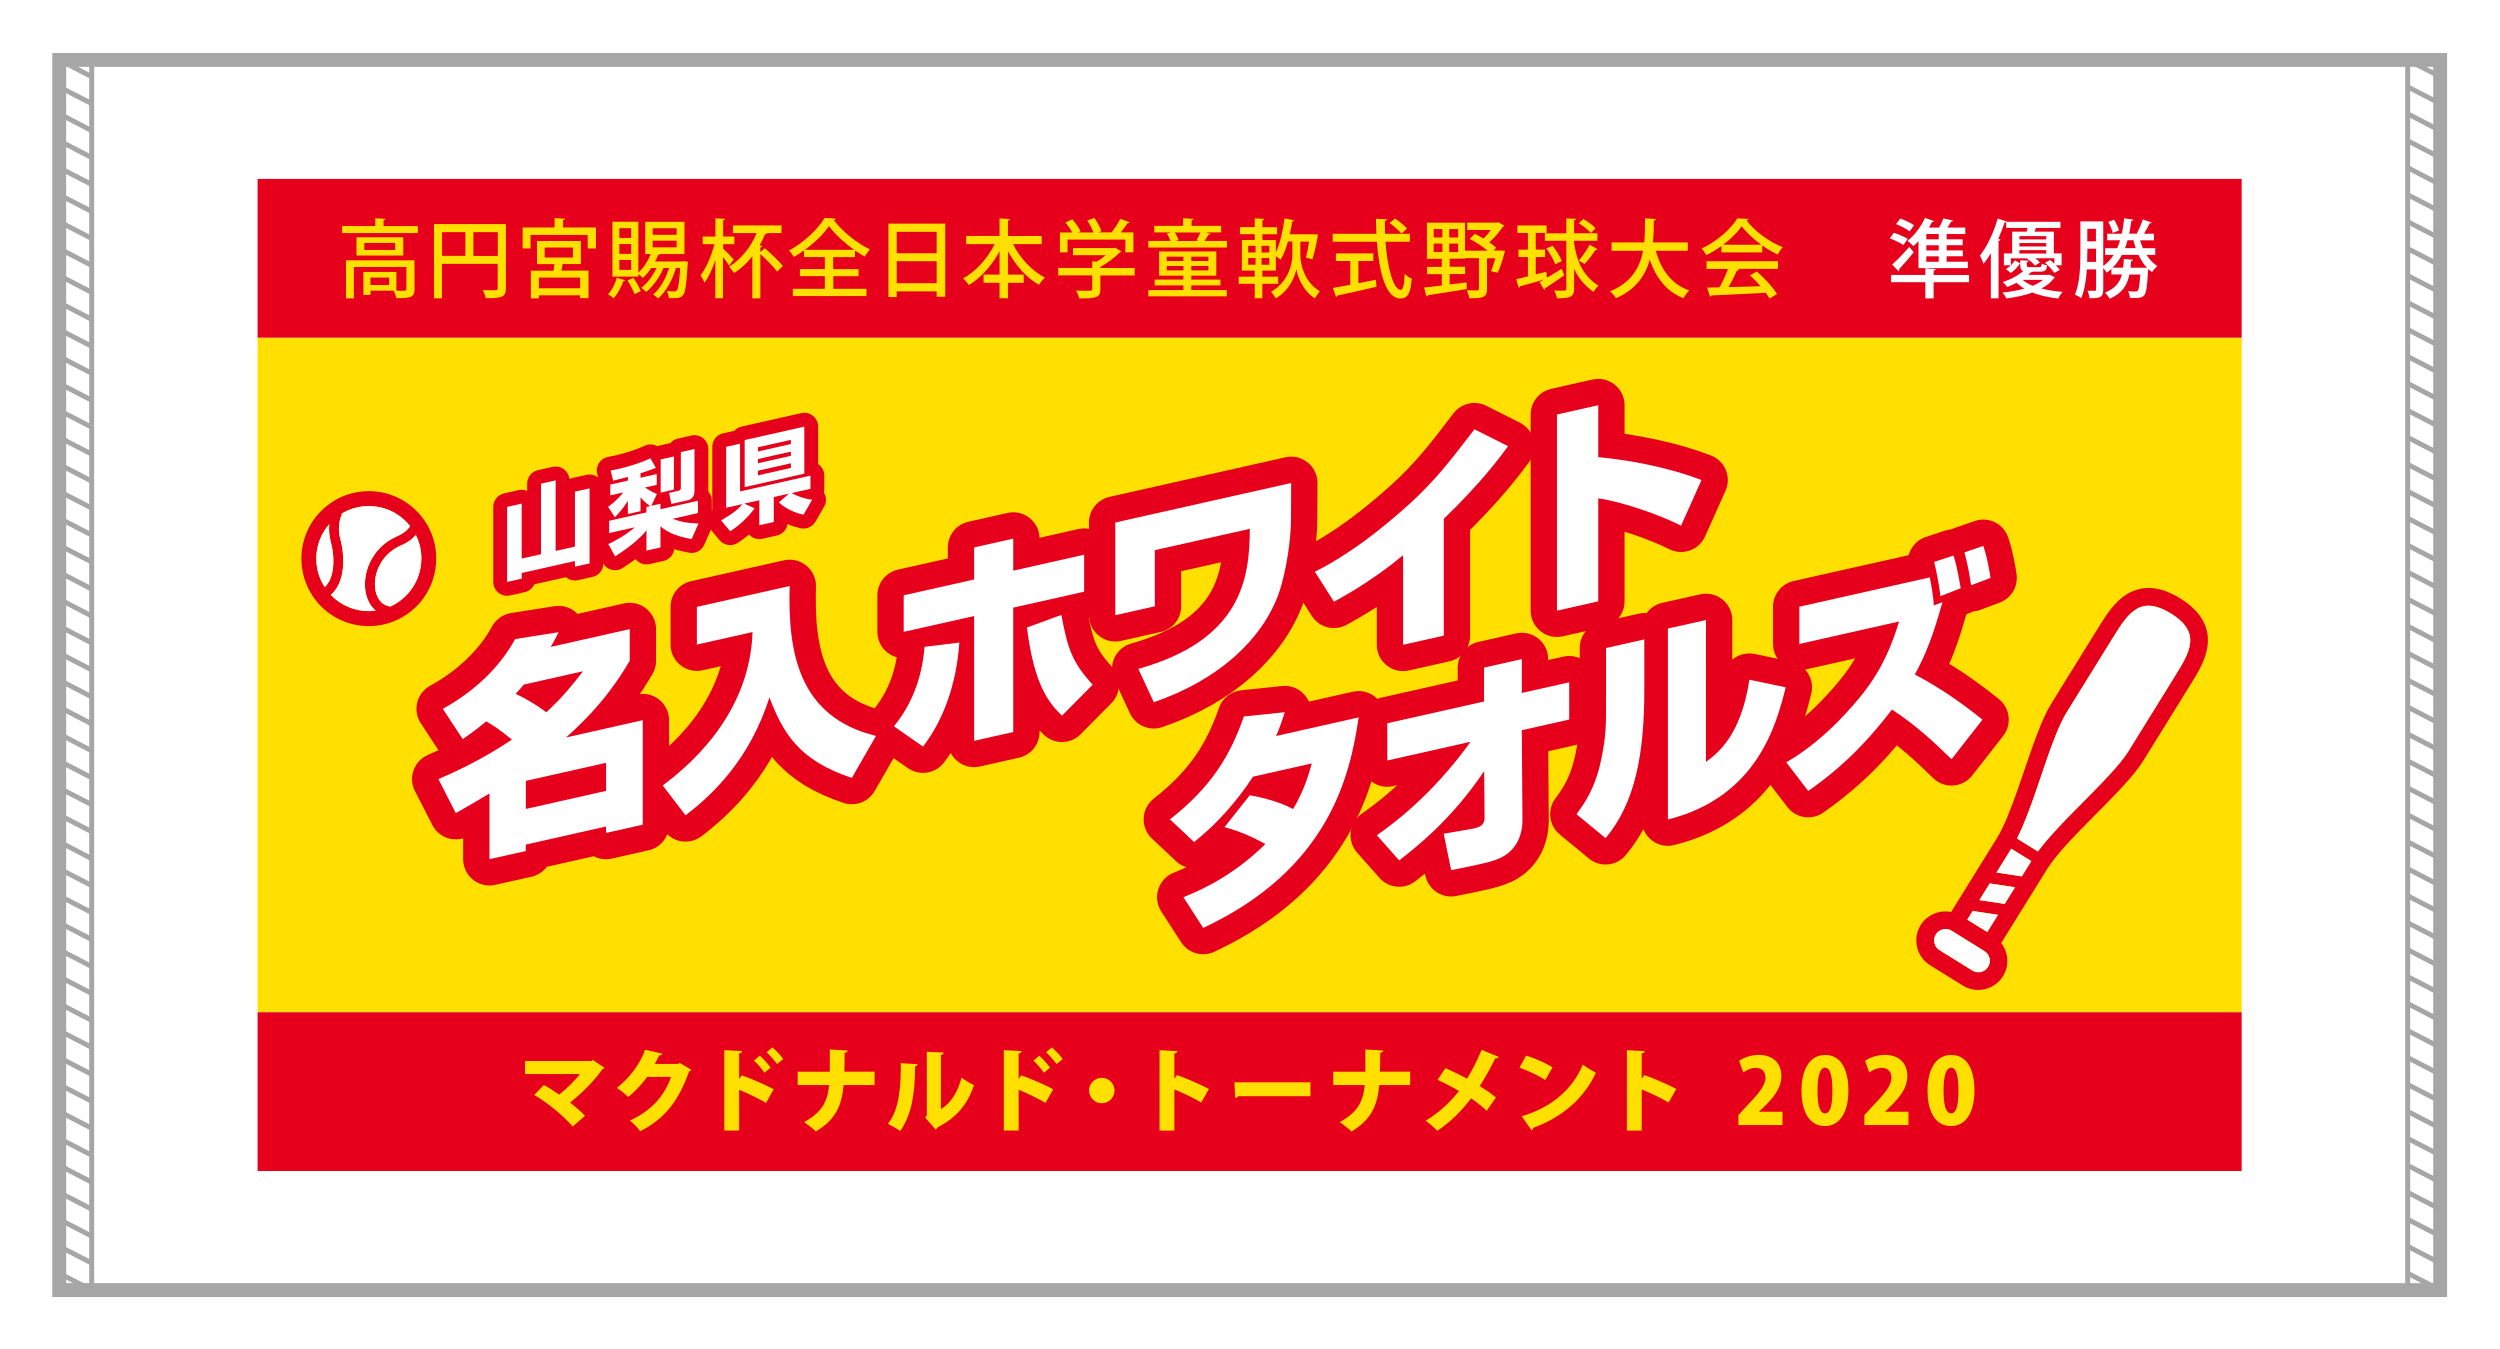 <?xml version="1.0" encoding="utf-8"?>
<!-- Generator: Adobe Illustrator 27.5.0, SVG Export Plug-In . SVG Version: 6.00 Build 0)  -->
<svg version="1.1" id="_x36_056" xmlns="http://www.w3.org/2000/svg" xmlns:xlink="http://www.w3.org/1999/xlink" x="0px" y="0px"
	 viewBox="0 0 3571.7 1927.6" style="enable-background:new 0 0 3571.7 1927.6;" xml:space="preserve">
<style type="text/css">
	.st0{fill:#FFFFFF;}
	.st1{fill:none;stroke:#A6A6A6;stroke-width:19.843;stroke-miterlimit:10;}
	.st2{fill:none;stroke:#A6A6A6;stroke-width:7.087;stroke-miterlimit:10;}
	.st3{fill:#FFE000;}
	.st4{fill:#E6001B;}
	.st5{fill:none;stroke:#E6001B;stroke-width:75.173;stroke-linejoin:round;stroke-miterlimit:10;}
	.st6{fill:none;stroke:#E6001B;stroke-width:39.514;stroke-linejoin:round;stroke-miterlimit:10;}
</style>
<rect y="0" class="st0" width="3571.7" height="1927.6"/>
<g>
	<rect x="84.6" y="85.6" class="st1" width="3401.6" height="1757.5"/>
	<g>
		<g>
			<rect x="84.6" y="85.6" class="st2" width="46.4" height="1757.5"/>
			<line class="st2" x1="84.6" y1="85.6" x2="130.9" y2="109.5"/>
			<line class="st2" x1="84.6" y1="124.1" x2="130.9" y2="148"/>
			<line class="st2" x1="84.6" y1="162.6" x2="130.9" y2="186.6"/>
			<line class="st2" x1="84.6" y1="201.1" x2="130.9" y2="225.1"/>
			<line class="st2" x1="84.6" y1="239.6" x2="130.9" y2="263.6"/>
			<line class="st2" x1="84.6" y1="278.2" x2="130.9" y2="302.1"/>
			<line class="st2" x1="84.6" y1="316.7" x2="130.9" y2="340.7"/>
			<line class="st2" x1="84.6" y1="355.2" x2="130.9" y2="379.2"/>
			<line class="st2" x1="84.6" y1="393.7" x2="130.9" y2="417.7"/>
			<line class="st2" x1="84.6" y1="432.3" x2="130.9" y2="456.2"/>
			<line class="st2" x1="84.6" y1="470.8" x2="130.9" y2="494.7"/>
			<line class="st2" x1="84.6" y1="509.3" x2="130.9" y2="533.3"/>
			<line class="st2" x1="84.6" y1="547.8" x2="130.9" y2="571.8"/>
			<line class="st2" x1="84.6" y1="586.4" x2="130.9" y2="610.3"/>
			<line class="st2" x1="84.6" y1="624.9" x2="130.9" y2="648.8"/>
			<line class="st2" x1="84.6" y1="663.4" x2="130.9" y2="687.4"/>
			<line class="st2" x1="84.6" y1="701.9" x2="130.9" y2="725.9"/>
			<line class="st2" x1="84.6" y1="740.4" x2="130.9" y2="764.4"/>
			<line class="st2" x1="84.6" y1="779" x2="130.9" y2="802.9"/>
			<line class="st2" x1="84.6" y1="817.5" x2="130.9" y2="841.5"/>
			<line class="st2" x1="84.6" y1="856" x2="130.9" y2="880"/>
			<line class="st2" x1="84.6" y1="894.5" x2="130.9" y2="918.5"/>
			<line class="st2" x1="84.6" y1="933.1" x2="130.9" y2="957"/>
			<line class="st2" x1="84.6" y1="971.6" x2="130.9" y2="995.5"/>
			<line class="st2" x1="84.6" y1="1010.1" x2="130.9" y2="1034.1"/>
			<line class="st2" x1="84.6" y1="1048.6" x2="130.9" y2="1072.6"/>
			<line class="st2" x1="84.6" y1="1087.1" x2="130.9" y2="1111.1"/>
			<line class="st2" x1="84.6" y1="1125.7" x2="130.9" y2="1149.6"/>
			<line class="st2" x1="84.6" y1="1164.2" x2="130.9" y2="1188.2"/>
			<line class="st2" x1="84.6" y1="1202.7" x2="130.9" y2="1226.7"/>
			<line class="st2" x1="84.6" y1="1241.2" x2="130.9" y2="1265.2"/>
			<line class="st2" x1="84.6" y1="1279.8" x2="130.9" y2="1303.7"/>
			<line class="st2" x1="84.6" y1="1318.3" x2="130.9" y2="1342.2"/>
			<line class="st2" x1="84.6" y1="1356.8" x2="130.9" y2="1380.8"/>
			<line class="st2" x1="84.6" y1="1395.3" x2="130.9" y2="1419.3"/>
			<line class="st2" x1="84.6" y1="1433.8" x2="130.9" y2="1457.8"/>
			<line class="st2" x1="84.6" y1="1472.4" x2="130.9" y2="1496.3"/>
			<line class="st2" x1="84.6" y1="1510.9" x2="130.9" y2="1534.9"/>
			<line class="st2" x1="84.6" y1="1549.4" x2="130.9" y2="1573.4"/>
			<line class="st2" x1="84.6" y1="1587.9" x2="130.9" y2="1611.9"/>
			<line class="st2" x1="84.6" y1="1626.5" x2="130.9" y2="1650.4"/>
			<line class="st2" x1="84.6" y1="1665" x2="130.9" y2="1688.9"/>
			<line class="st2" x1="84.6" y1="1703.5" x2="130.9" y2="1727.5"/>
			<line class="st2" x1="84.6" y1="1742" x2="130.9" y2="1766"/>
			<line class="st2" x1="84.6" y1="1780.6" x2="130.9" y2="1804.5"/>
			<line class="st2" x1="84.6" y1="1819.1" x2="130.9" y2="1843"/>
		</g>
		<rect x="3439.8" y="85.6" class="st2" width="46.4" height="1757.5"/>
		<line class="st2" x1="3439.8" y1="85.6" x2="3486.1" y2="109.5"/>
		<line class="st2" x1="3439.8" y1="124.1" x2="3486.1" y2="148"/>
		<line class="st2" x1="3439.8" y1="162.6" x2="3486.1" y2="186.6"/>
		<line class="st2" x1="3439.8" y1="201.1" x2="3486.1" y2="225.1"/>
		<line class="st2" x1="3439.8" y1="239.6" x2="3486.1" y2="263.6"/>
		<line class="st2" x1="3439.8" y1="278.2" x2="3486.1" y2="302.1"/>
		<line class="st2" x1="3439.8" y1="316.7" x2="3486.1" y2="340.7"/>
		<line class="st2" x1="3439.8" y1="355.2" x2="3486.1" y2="379.2"/>
		<line class="st2" x1="3439.8" y1="393.7" x2="3486.1" y2="417.7"/>
		<line class="st2" x1="3439.8" y1="432.3" x2="3486.1" y2="456.2"/>
		<line class="st2" x1="3439.8" y1="470.8" x2="3486.1" y2="494.7"/>
		<line class="st2" x1="3439.8" y1="509.3" x2="3486.1" y2="533.3"/>
		<line class="st2" x1="3439.8" y1="547.8" x2="3486.1" y2="571.8"/>
		<line class="st2" x1="3439.8" y1="586.4" x2="3486.1" y2="610.3"/>
		<line class="st2" x1="3439.8" y1="624.9" x2="3486.1" y2="648.8"/>
		<line class="st2" x1="3439.8" y1="663.4" x2="3486.1" y2="687.4"/>
		<line class="st2" x1="3439.8" y1="701.9" x2="3486.1" y2="725.9"/>
		<line class="st2" x1="3439.8" y1="740.4" x2="3486.1" y2="764.4"/>
		<line class="st2" x1="3439.8" y1="779" x2="3486.1" y2="802.9"/>
		<line class="st2" x1="3439.8" y1="817.5" x2="3486.1" y2="841.5"/>
		<line class="st2" x1="3439.8" y1="856" x2="3486.1" y2="880"/>
		<line class="st2" x1="3439.8" y1="894.5" x2="3486.1" y2="918.5"/>
		<line class="st2" x1="3439.8" y1="933.1" x2="3486.1" y2="957"/>
		<line class="st2" x1="3439.8" y1="971.6" x2="3486.1" y2="995.5"/>
		<line class="st2" x1="3439.8" y1="1010.1" x2="3486.1" y2="1034.1"/>
		<line class="st2" x1="3439.8" y1="1048.6" x2="3486.1" y2="1072.6"/>
		<line class="st2" x1="3439.8" y1="1087.1" x2="3486.1" y2="1111.1"/>
		<line class="st2" x1="3439.8" y1="1125.7" x2="3486.1" y2="1149.6"/>
		<line class="st2" x1="3439.8" y1="1164.2" x2="3486.1" y2="1188.2"/>
		<line class="st2" x1="3439.8" y1="1202.7" x2="3486.1" y2="1226.7"/>
		<line class="st2" x1="3439.8" y1="1241.2" x2="3486.1" y2="1265.2"/>
		<line class="st2" x1="3439.8" y1="1279.8" x2="3486.1" y2="1303.7"/>
		<line class="st2" x1="3439.8" y1="1318.3" x2="3486.1" y2="1342.2"/>
		<line class="st2" x1="3439.8" y1="1356.8" x2="3486.1" y2="1380.8"/>
		<line class="st2" x1="3439.8" y1="1395.3" x2="3486.1" y2="1419.3"/>
		<line class="st2" x1="3439.8" y1="1433.8" x2="3486.1" y2="1457.8"/>
		<line class="st2" x1="3439.8" y1="1472.4" x2="3486.1" y2="1496.3"/>
		<line class="st2" x1="3439.8" y1="1510.9" x2="3486.1" y2="1534.9"/>
		<line class="st2" x1="3439.8" y1="1549.4" x2="3486.1" y2="1573.4"/>
		<line class="st2" x1="3439.8" y1="1587.9" x2="3486.1" y2="1611.9"/>
		<line class="st2" x1="3439.8" y1="1626.5" x2="3486.1" y2="1650.4"/>
		<line class="st2" x1="3439.8" y1="1665" x2="3486.1" y2="1688.9"/>
		<line class="st2" x1="3439.8" y1="1703.5" x2="3486.1" y2="1727.5"/>
		<line class="st2" x1="3439.8" y1="1742" x2="3486.1" y2="1766"/>
		<line class="st2" x1="3439.8" y1="1780.6" x2="3486.1" y2="1804.5"/>
		<line class="st2" x1="3439.8" y1="1819.1" x2="3486.1" y2="1843"/>
	</g>
</g>
<rect x="368" y="482.4" class="st3" width="2834.6" height="963.8"/>
<rect x="368" y="255.6" class="st4" width="2834.6" height="226.8"/>
<rect x="368" y="1446.2" class="st4" width="2834.6" height="226.8"/>
<g>
	<path class="st3" d="M548,323h49v10H488.7v-10h47.5v-11.2l14.6,0.9c-0.1,1.1-0.9,1.7-2.8,2V323z M592.2,371.8v41.4
		c0,11.7-5.5,12.8-26,12.8c-0.5-3.3-2.2-7.8-3.7-10.7h-33.2v6.1h-10.1v-32.9h47.1v26.8c2.8,0,5.2,0.1,7.3,0.1c6,0,7-0.1,7-2.3v-31.6
		h-75v44.8h-11.3v-54.4H592.2z M509.3,339h66.9v26.1h-66.9V339z M564.6,357.1v-10h-44.2v10H564.6z M555.9,407.2v-10.6h-26.6v10.6
		H555.9z"/>
	<path class="st3" d="M722.8,320.1v91.6c0,13.2-6.1,14.4-28.9,14.4c-0.5-3.3-2.4-8.5-4.3-11.6c4,0.1,7.9,0.2,11.2,0.2
		c10,0,10.2,0,10.2-3.2v-34.5h-79.5v49.2H620V320.1H722.8z M631.6,331.6v34h33.3v-34H631.6z M676.4,365.6h34.8v-34h-34.8V365.6z"/>
	<path class="st3" d="M804.4,325h47v30h-11.8v-19.4h-81.6V355h-11.3v-30h45.6v-13.5l15.1,1c-0.1,1-0.9,1.7-2.9,2V325z M829.9,377.3
		h-26c-0.5,2.8-1.1,6.1-1.8,9.3h38.7v39.3h-12v-4H770v4.4h-11.6v-39.6h32.5c0.5-2.9,0.9-6.2,1.2-9.3h-24.9v-33.1h62.7V377.3z
		 M828.8,411.8v-15.2H770v15.2H828.8z M778.2,353.6v14.3h40.3v-14.3H778.2z"/>
	<path class="st3" d="M893.2,400.3c-0.2,0.9-1.1,1.3-2.6,1.3c-3,8.8-8.2,18.4-13.9,24.6c-2-1.8-5.6-4.4-8.1-5.7
		c5.4-5.4,10-14.5,12.6-23.7L893.2,400.3z M976.8,373.2l5.9,0.7c0,1-0.1,2.2-0.2,3.3c-1.7,29.5-3.3,40.6-6.7,44.7
		c-2.2,2.7-4.3,4.1-14.3,4.1c-1.8,0-3.9,0-6-0.1c-0.1-3.2-1.2-7.4-2.9-10.2c4.6,0.5,8.7,0.6,10.5,0.6c1.8,0,2.8-0.2,3.9-1.5
		c2-2.3,3.4-10.6,4.8-32h-6c-5.2,17.4-14.2,33.8-25.4,43.6c-1.7-1.6-5.1-4.3-7.3-5.6c9.9-8.3,17.9-22.3,22.8-37.9h-7.9
		c-5.7,13.3-14.9,26.2-24.9,34.3c-1.6-1.7-4.8-4.6-6.8-6.1c8.4-6.3,16.3-16.7,21.6-28.2h-7.4c-3.8,5.5-7.9,10.5-12.2,14.3
		c-1.3-1.5-4-3.9-6.1-5.7v3.7h-37.2v-78.4H912v72.6c7.1-6.2,13.5-16,17.7-26.4h-7.9v-46.1h56.1v46.1h-34.8c-0.4,0.7-1.3,1.2-2.7,1.1
		c-1.2,3.2-2.8,6.3-4.4,9.5h38.4L976.8,373.2z M901.7,339.9V326h-16.8v13.9H901.7z M901.7,362.7v-14h-16.8v14H901.7z M901.7,385.6
		v-14.2h-16.8v14.2H901.7z M906.5,420.3c-1.8-5.2-6.1-13.5-10-19.6l8.5-3.8c4.1,6,8.5,13.8,10.5,19L906.5,420.3z M932.5,326.1v9.4
		h34.2v-9.4H932.5z M932.5,343.8v9.6h34.2v-9.6H932.5z"/>
	<path class="st3" d="M1033.1,355.1c3.9,3.7,13.1,13.1,15.2,15.5l-6.5,9c-1.8-2.9-5.4-7.9-8.8-12.4v58.9H1022v-54.5
		c-4.3,12.7-9.6,24.6-15.5,32.3c-1.2-3.3-3.9-7.9-5.7-10.6c8.1-10.1,15.9-28.4,19.8-44.4h-16.7v-11h18.2v-26l13.9,0.7
		c-0.1,1.1-0.9,1.7-2.8,2.1v23.2h16v11h-16V355.1z M1086.3,360.2l6.2-5.7c8.8,7.7,20.5,18.5,26,25.5l-8.2,8.1
		c-5-6.8-15.4-17.3-24-25.1v63.3h-11.5v-60.1c-7.6,9.6-16.2,17.8-26,24c-1.6-2.4-5-7-7.3-9.1c16.7-10.1,31.1-27.6,39.5-48.1h-33.9
		v-11h69.4v11h-21.1l0.7,0.2c-0.4,0.9-1.5,1.5-3,1.3c-2.3,5.6-4.9,11-7.8,16.1l3.8,0.9c-0.2,1-1.1,1.8-2.8,2V360.2z"/>
	<path class="st3" d="M1190.6,394.5v18.1h47.3v10.4h-105.2v-10.4h45.7v-18.1h-35.6v-10.1h35.6v-17.1h-29.8v-9.5
		c-4.6,3.4-9.5,6.5-14.4,9.3c-1.5-2.6-4.6-6.8-7.1-9.1c21.1-11.3,41.7-30.9,51-46.6l16,0.9c-0.4,1.2-1.3,2-2.9,2.1
		c11.8,16.1,33.3,33.2,51.8,42c-2.8,2.9-5.5,6.8-7.7,10.2c-4.5-2.6-9.2-5.5-13.8-8.7v9.5h-31.1v17.1h36.2v10.1H1190.6z
		 M1220.4,356.9c-14.3-10.1-27.9-22.7-36-33.9c-7.3,10.9-20,23.4-34.5,33.9H1220.4z"/>
	<path class="st3" d="M1269.3,319.5h81.2v104.4h-12.3v-7.6h-57.1v8.1h-11.8V319.5z M1338.2,331.2h-57.1v30.6h57.1V331.2z
		 M1281.1,404.6h57.1v-31.4h-57.1V404.6z"/>
	<path class="st3" d="M1488.3,348.8h-41c10,20,27.1,38.4,45.7,47.9c-2.8,2.3-6.8,7.1-8.8,10.2c-17.7-10.1-33.2-27.7-44-47.8v33.2
		h22.3V404h-22.3v22.1H1428V404h-22.8v-11.7h22.8v-33.2c-11,20.4-26.4,37.7-43.8,48.2c-2-2.9-5.7-7.3-8.3-9.6
		c18.2-9.6,35-28.5,45.1-48.9h-40.7v-11.7h47.7v-25.1l15.1,1c-0.1,1-1,1.7-2.9,2.1v22.1h48.1V348.8z"/>
	<path class="st3" d="M1621.1,382.9v10.7h-49v19.6c0,12.2-6.3,13.2-30,13.2c-0.9-3.3-3-8.2-4.9-11.2c5.2,0.2,10.5,0.2,14.4,0.2
		c8.2,0,8.8,0,8.8-2.6v-19.3h-48.6v-10.7h48.6v-9.5l6.6,0.4c4.5-2.7,8.9-5.9,12.8-9.1h-46.8v-10.2h58.3l2-0.5l8.9,5.4
		c-0.5,0.7-1.5,1.1-2.3,1.3c-6.7,6.7-17.2,15-27.7,20.7v1.6H1621.1z M1525.2,342.4v18.2h-10.9v-28.5h17.6c-2.4-4.5-6.2-10-9.8-14.3
		l9.9-4.5c4.6,5.1,9.8,12.3,11.8,17.2l-3.3,1.6h21.6c-1.8-5.1-5.2-11.8-8.7-17l10.1-3.8c4.1,5.9,8.5,13.7,10.1,19l-4.3,1.7h18.7
		c4.5-5.7,9.5-13.4,12.6-19.4c12.1,4.4,12.8,4.8,13.4,5.1c-0.5,1-1.5,1.3-3,1.2c-2.6,3.9-6.2,8.7-9.9,13.1h18.2v28.5h-11.5v-18.2
		H1525.2z"/>
	<path class="st3" d="M1729.4,334c-0.4,0.9-1.3,1.2-2.8,1.2c-1.5,2.7-3.7,6.1-5.7,9h32.1v9.4h-112.4v-9.4h31.6
		c-1-3.3-3-7.4-5.1-10.5l6.3-1.7h-24.3v-9.3h41.2v-10.9l15,0.9c-0.1,1-0.9,1.7-2.9,2.1v7.9h42.3v9.3h-21.6L1729.4,334z M1702,407.7
		v6.7h50.6v9h-112v-9h50v-6.7h-41v-8.2h41v-5.7H1656v-34.5h81.7v34.5H1702v5.7h41.7v8.2H1702z M1666.9,366.7v6.2h23.8v-6.2H1666.9z
		 M1666.9,386.3h23.8V380h-23.8V386.3z M1712.3,344.3c-1-0.4-2-0.7-2.8-1c1.8-3.2,4-7.6,5.5-11.2h-36.7c2.4,3.3,4.6,7.8,5.4,10.9
		l-4.3,1.3H1712.3z M1726.4,372.9v-6.2H1702v6.2H1726.4z M1726.4,386.3V380H1702v6.3H1726.4z"/>
	<path class="st3" d="M1857.8,345.1v19.6c-0.1,10.5,4.6,37.6,27.8,51.5c-2.1,2.6-5.4,7.3-7,10.1c-17.4-10.6-24.8-31.8-26.5-41.6
		h-0.1c-1.7,10-9.9,30.5-29.4,41.7c-1.3-2.7-4.6-7.4-6.7-9.6c25.6-14.3,30.5-41.4,30.5-52.1v-19.6h-6.3c-2.8,10-6.3,19.2-10.5,25.9
		c-1.6-1.3-4.4-3.4-6.8-5v20.6h-19.3v8.7h22.6v10.2h-22.6v20.6h-10.9v-20.6h-22.9v-10.2h22.9v-8.7h-18.4v-43.7h18.4v-8.3h-21.1
		v-10.1h21.1v-12.6l13.7,0.9c-0.1,1-0.9,1.6-2.7,2v9.8h21v10.1h-21v8.3h19.2v17.4c6-12,10-30.4,12.3-48.4l13.9,2.7
		c-0.2,1.1-1.2,1.7-2.8,1.7c-1,6.1-2.1,12.3-3.4,18.3h34.2l6,0.4c0,1.5-4,23.2-7.9,35.4l-9.3-2.4c1.5-5.9,3.2-14.5,4.5-22.8H1857.8z
		 M1783.3,351.2v9.5h10.5v-9.5H1783.3z M1783.3,368.7v9.5h10.5v-9.5H1783.3z M1813.4,360.7v-9.5h-11v9.5H1813.4z M1813.4,378.2v-9.5
		h-11v9.5H1813.4z"/>
	<path class="st3" d="M2014.3,345.4h-34.9c2.7,36.7,11.1,68.6,22,68.7c3.2,0,4.8-7,5.5-22.9c2.6,2.7,6.8,5.7,10.1,6.8
		c-2,22.6-6.2,28.4-16.6,28.4c-20.6-0.1-30.1-37.7-33.3-81H1904V334h62.5c-0.4-7.1-0.6-14.3-0.6-21.5l15.9,0.9
		c-0.1,1.1-1.1,1.8-3.2,2.2c-0.1,6.1,0,12.3,0.2,18.4h35.5V345.4z M1940.7,372.8v31.8c8.2-1.6,16.7-3.3,25-5l0.9,10.1
		c-20.4,4.8-42.1,9.6-55.9,12.6c-0.1,1.1-1,1.7-2,2l-4.4-12.9c6.7-1.1,15.2-2.7,24.8-4.5v-34h-20.6v-10.9h53.6v10.9H1940.7z
		 M1993.1,312.2c6,4,13.5,10.1,17.2,14.4l-8.2,7.1c-3.4-4.3-10.7-10.7-16.8-15.1L1993.1,312.2z"/>
	<path class="st3" d="M2143.9,357.9l6.2,0.4l-0.4,2c-2.6,9.9-6.3,21.8-10,29.4c-8.4-1.8-8.9-2.1-9.4-2.3c2-4.6,4.1-11.6,6-18.4
		h-11.8v44c0,12-5.7,13.2-25.3,13.2c-0.4-3.3-2.1-8.2-3.5-11.5c3.8,0.1,7.6,0.2,10.5,0.2c6.3,0,6.7,0,6.7-2.2v-43.8h-19.8v0.7h-22
		v11.5h22.1v10.5h-22.1v14.8c7.9-1,16.1-2,24.2-3l0.2,9.6c-20.4,3.4-42,6.7-55.5,8.7c-0.2,1.2-1.2,1.7-2.1,2l-3.3-12.9
		c6.8-0.7,15.5-1.7,25.3-2.9v-16.1h-21.1v-10.5h21.1v-11.5h-21.3v-51.7h54.5v40h32.2c-7.1-5.9-17-12.3-25.6-16.7l7.4-7.4
		c4,2,8.3,4.3,12.3,6.8c3.8-3.5,7.4-7.9,10.5-12.2h-33.7V318h42.3l2.1-0.6l8.7,5.1c-0.4,0.6-1.2,1.2-2.2,1.5
		c-4.6,7-11.8,15.6-19.4,22.1c3.9,2.8,7.3,5.5,9.9,7.8l-3.7,4H2143.9z M2048.3,327.3v12h12.4v-12H2048.3z M2048.3,348v12.1h12.4V348
		H2048.3z M2083.2,339.3v-12h-12.7v12H2083.2z M2083.2,360.1V348h-12.7v12.1H2083.2z"/>
	<path class="st3" d="M2210.2,396.8c6.5-3.9,13.9-8.4,21.1-12.9l3.5,9.5c-9.8,7-20.4,14-27.3,18.5c0.1,1-0.4,2-1.1,2.4l-7-11.3
		c1.8-1,3.9-2.1,6.1-3.4v-0.1c-12.7,3.8-25.5,7.3-33.9,9.6c-0.1,1.1-1,1.8-1.8,2.1l-3.7-12.3c4.8-1.1,10.5-2.4,16.8-4v-27.6h-13.5
		v-10.7h13.5v-23.8h-15v-10.7h41.7v10.7h-15.5v23.8h13.3v10.7h-13.3v24.8c4.9-1.2,10-2.6,15-3.9L2210.2,396.8z M2248.9,344v3.8
		c4.9,29.4,13.7,46.2,35,60.6c-2.7,2.1-5.7,5.7-7.2,8.8c-13.2-9.6-21.8-20-27.8-33.2v28.5c0,12-5.6,13.7-24.5,13.7
		c-0.5-3-2.3-8.1-4-11.1c3.4,0.1,6.6,0.1,9.1,0.1c7.7,0,8.3,0,8.3-2.7V344h-30.7v-10.6h30.7V312l14,0.6c-0.1,1.1-0.9,1.8-2.9,2.2
		v18.5h33.3V344H2248.9z M2218.2,351c5.2,6.7,11,15.9,13.2,22l-9.5,4.6c-2.1-6.1-7.4-15.5-12.7-22.6L2218.2,351z M2262,312.9
		c6.2,3.5,13.9,9.1,17.6,13.2l-6.7,6.8c-3.5-4.1-11-10-17.2-13.9L2262,312.9z M2282.5,356.1c-0.5,1-1.7,1.1-3,1
		c-3.8,6-10.6,14.8-15.6,20.1c-0.1,0-8.2-5-8.2-5c5.1-5.9,11.7-15.6,15.4-22.7L2282.5,356.1z"/>
	<path class="st3" d="M2411.2,358.3h-45.6c7.6,27.1,22.3,47.8,47.9,56.7c-2.8,2.6-6.6,7.7-8.4,11.1c-24.5-9.9-39-28.8-48.1-55
		c-6.2,22.1-19.5,42.6-48.4,55c-1.7-3.2-5.2-7.3-8.4-9.9c31-12.6,42.7-34.5,47.2-57.9h-45v-12h46.7c1.1-11.7,1-23.5,1.1-34.4l15.6,1
		c-0.1,1.2-1.1,2.1-3,2.3c-0.1,9.6-0.2,20.3-1.3,31.1h49.8V358.3z"/>
	<path class="st3" d="M2459.4,360.4v-8.9c-6.7,4.9-14.2,9.4-21.6,13.1c-1.5-2.7-4.4-7.1-6.8-9.5c21.3-9.8,41.8-27.8,51.2-43.2
		l16,0.9c-0.2,1-1.3,1.8-2.8,2.1c11.6,15.9,32.8,30.9,51.7,38.3c-2.8,2.9-5.4,7.1-7.4,10.5c-7.2-3.4-14.8-7.9-22-12.9v9.8H2459.4z
		 M2438.1,384.1v-10.9h102.1v10.9h-58.1l2.7,0.9c-0.5,1-1.6,1.5-3.3,1.5c-3,7-7.4,16-12,23.7c14.2-0.4,30-0.9,45.6-1.3
		c-4.8-5.5-10-11.1-15.1-15.6l10-5.4c11.2,9.6,23.1,22.8,28.8,32.1l-10.6,6.6c-1.5-2.4-3.3-5.4-5.5-8.3c-28.5,1.6-58.6,2.9-77.6,3.8
		c-0.2,1.1-1.1,1.6-2.1,1.8l-4.1-13.1c5.1-0.1,11.2-0.1,17.9-0.4c4.3-7.8,8.9-17.9,12-26.2H2438.1z M2516.4,349.6
		c-11.2-7.9-21.3-17.3-28.1-26.4c-5.9,8.7-15.2,18.1-26.4,26.4H2516.4z"/>
	<path class="st0" d="M2705.7,332.5c6.5,2.1,15.2,5.9,19.8,8.7l-6,8.9c-4.4-3-13.1-7.1-19.6-9.6L2705.7,332.5z M2813.1,392.8v10.4
		h-50.6v23.1h-11.8v-23.1h-49v-10.4h49v-9.4l14.8,1c-0.1,1-0.9,1.7-2.9,2v6.5H2813.1z M2703.2,377.9c6.8-5.9,16.5-15.7,24.6-25.3
		l6.2,7.8c-6.8,8.7-14.8,17.7-20.7,23.9c0.1,0.5,0.2,0.9,0.2,1.3c0,0.9-0.4,1.6-0.9,2.1L2703.2,377.9z M2714.9,312.3
		c6.7,2.3,15.2,6.3,19.6,9.4l-6.2,8.9c-4.1-3.3-12.7-7.7-19.4-10.4L2714.9,312.3z M2740.9,383.2v-38.6c-2.4,2.6-4.9,5-7.3,7.1
		c-2-2.2-5.9-5.9-8.3-7.7c9.5-7.4,19.3-20.1,24.9-32.7l13.1,4.6c-0.6,1-1.8,1.2-3,1.1c-1.3,2.7-2.9,5.5-4.5,8.2h14.5
		c2.4-4.3,4.8-9.4,6.2-13.2l13.8,3.2c-0.2,1-1.3,1.3-2.9,1.5c-1.3,2.6-3.3,5.6-5.2,8.5h25.6v9.1h-26.7v7.6h22.9v8.4h-22.9v7.4h23.2
		v8.4h-23.2v7.8h30.3v9.2H2740.9z M2769.8,341.9v-7.6h-17.7v7.6H2769.8z M2769.8,357.8v-7.4h-17.7v7.4H2769.8z M2769.8,374v-7.8
		h-17.7v7.8H2769.8z"/>
	<path class="st0" d="M2872.9,369v10c2.3-2.3,4.3-4.8,5.7-7l7.6,4.1c-3.3,4.8-7.9,10.4-13.4,13.9l-7.1-5.6c2.6-1.3,4.9-3.3,7.1-5.4
		h-9.9v-17h11.8v-31h20.7c0.5-1.7,1-3.5,1.3-5.4h-30.5v-8.2c-0.5,0.4-1.3,0.5-2.3,0.5c-2.6,7.8-5.6,15.7-9,23.4l3.2,1
		c-0.2,0.9-1.1,1.6-2.8,1.8v82.1h-11v-64.4c-3.3,5.6-6.8,10.7-10.5,15.2c-1-2.9-3.5-9.1-5.1-12c9.9-12,19.5-32.6,25.4-52.8l12.9,4.3
		c0,0.1-0.1,0.2-0.2,0.4h76.9v8.7h-35c-0.6,1.6-1.2,3.5-2.1,5.4h27.7v31h11.1v17h-8.2c2.3,2.3,4.3,4.6,5.5,6.6l-7.7,4.4
		c-2.6-4.3-8.4-10.4-13.4-14.6l7.4-3.9c2,1.6,4,3.4,6,5.4V369h-27.1c2.6,2,5,4.1,6.5,6l-7,4.5c-2.4-3.2-7.4-7.4-12-10.2l0.4-0.2
		H2872.9z M2928.3,392.4l7.6,4c-0.2,0.7-1,1-1.6,1.2c-4,5.6-10,10.5-17.8,14.6c9.1,2.4,19.5,4,30.4,4.8c-2.2,2.3-5,6.6-6.2,9.5
		c-13.8-1.5-26.4-4.3-37.1-8.5c-10.4,3.8-22.8,6.6-37.1,8.4c-1.1-2.6-3.7-6.2-5.6-8.4c11.7-1.2,22.2-3.2,31.1-5.6
		c-4-2.6-7.8-5.4-11-8.4c-4,2.1-8.4,4.1-13.3,6.1c-1.5-2.3-4.4-5.6-6.6-7.1c13.1-4.3,22.9-10,29.2-15.7c-3-1.2-4-3.7-4-8.3v-7.2
		l12,0.7c-0.1,1-0.9,1.6-2.6,1.8v4.6c0,2.4,0.7,2.7,4.4,2.7h13.3c2.7,0,3.3-0.6,3.7-4.9c1.8,1,5.2,2.1,7.7,2.4c-0.9,7.2-3.3,9-10,9
		h-10.7c-0.4,0.5-1.1,0.7-2.2,0.7c-1.3,1.3-2.7,2.6-4.3,3.9h28.9L2928.3,392.4z M2923.4,337.4h-38.3v4.6h38.3V337.4z M2923.4,352.1
		v-4.8h-38.3v4.8H2923.4z M2885.1,357.4v4.8h38.3v-4.8H2885.1z M2889.6,399.8c3.9,3.3,8.8,6.2,14.5,8.5c6.1-2.6,11.1-5.4,14.8-8.5
		H2889.6z"/>
	<path class="st0" d="M3079.1,364.1h-12.4c4.3,6.7,9.4,12.3,15.4,15.9c-2.4,2.1-5.9,6.1-7.4,8.9c-2-1.3-3.8-2.9-5.6-4.6
		c0,0.7-0.1,1.3-0.2,2c-1.2,23.2-2.6,32.2-5.5,35.6c-2.7,3-5.7,3.8-13.8,3.8c-2.1,0-4.4,0-6.7-0.1c-0.1-2.9-1.2-7.1-2.6-9.6
		c4.4,0.5,8.5,0.5,10.2,0.5s2.7-0.2,3.7-1.2c1.6-1.8,2.6-7.9,3.5-23.1h-15.4c-3.2,15-10.2,27.1-28.4,34.6c-1.3-2.7-4.3-6.8-6.6-8.8
		c14.5-5.6,21.1-14.3,24.3-25.9h-15.1v-7.9c-2.1,2-4.4,3.8-6.8,5.4c-1-1.7-3-4.6-4.8-6.7v30.7c0,11.5-5,12.7-19.6,12.4
		c-0.4-2.8-1.6-7.7-2.9-10.7c4.6,0.2,8.9,0.2,10.2,0.2c1.5-0.1,2-0.6,2-2.2v-28.4h-13.1c-1,14.5-3.2,29.6-8.1,41.1
		c-2-1.7-6.5-4.1-9-5c7.3-17.3,7.8-42.1,7.8-60.3v-44.4h32.7v63.6c6-4,10.9-9.4,14.8-15.7h-12.1v-9.6h17.2c1.6-3.5,2.9-7.3,4.1-11.3
		h-18.4v-9.4h20.9c1.5-6.8,2.6-14.2,3.4-22l12.9,1.8c-0.2,1-1.1,1.7-2.7,1.8c-0.9,6.3-1.8,12.4-3,18.3h12.7l-1.7-0.7
		c2.9-5.4,6.6-13.8,8.4-19.6l12.7,4.4c-0.4,0.9-1.5,1.2-2.9,1.2c-2,4.3-5.1,10.1-8.1,14.8h14.2v9.4h-19.8c1.1,3.9,2.6,7.7,4.1,11.3
		h17.6V364.1z M2982.1,360.7c0,4.1,0,8.7-0.2,13.4h12.6v-18.7h-12.3V360.7z M2994.4,326.9h-12.3v17.9h12.3V326.9z M3020.4,313.9
		c3,4.8,5.9,11.1,7,15.4l-9.1,3.4c-0.9-4.3-3.5-10.9-6.3-15.7L3020.4,313.9z M3063,382.3l4.6,0.6c-4.9-5.1-9-11.6-12.4-18.8h-23.7
		c-3.5,7-7.9,13.1-13.3,18.3h15.1c0.5-3.9,0.7-8.1,1-12.4l13.2,1.1c-0.2,1-1.1,1.7-2.8,2c-0.2,3.2-0.5,6.3-0.9,9.4h16.8L3063,382.3z
		 M3051.3,354.5c-1.3-3.7-2.4-7.4-3.4-11.3h-8.3c-1.1,3.9-2.3,7.7-3.7,11.3H3051.3z"/>
</g>
<g>
	<path class="st3" d="M863.5,1525.4c-0.5,1.2-1.6,2-3.1,2.5c-10.3,15.1-29.3,34.3-45.9,47.2c6.5,5.2,16.1,13.3,21.3,19l-17.6,15.3
		c-14.8-16.8-36.7-34.5-55-45l13.8-14.3c7.2,3.8,15,9,21.8,13.7c11.7-9,23.1-20.8,29.8-29.3h-78.5v-18.7h94.4l2.6-1.4L863.5,1525.4z
		"/>
	<path class="st3" d="M987.6,1528.3c-0.5,1.2-2.1,2.1-3.2,2.7c-15.2,42.6-35.1,67.7-69.8,85.2c-3.2-4.4-9.1-11.2-14.8-15.2
		c31.7-14.6,49.7-35.9,58.9-62.5h-34.2c-6.1,9.1-16.8,20.7-27,28.7c-3.8-3.8-11-9.8-16.3-12.9c16.5-12.6,33-33.3,40.4-54.5l24.7,5.5
		c-0.5,1.6-2.3,2.5-4.4,2.6c-2,4.2-4.4,8.2-6.4,12.1h32.9l2.9-1.3L987.6,1528.3z"/>
	<path class="st3" d="M1094.4,1575.7c-9.8-5.8-26.1-13.8-38.4-18.7v58.2h-21.2v-114.9l25.4,1.3c-0.1,1.6-1.3,3-4.2,3.5v36.4l3.8-5.2
		c13.9,4.9,33.2,13.3,45.6,19.9L1094.4,1575.7z M1085.5,1508.2c4.5,3.8,11.3,11.3,15.5,17l-8.8,7.4c-3-4.5-10.1-13.1-15-17.3
		L1085.5,1508.2z M1103.5,1496.4c5.2,4.6,12,11.3,15.5,16.6l-8.8,7.3c-3-4.4-10.1-12.6-15-16.9L1103.5,1496.4z"/>
	<path class="st3" d="M1249.5,1550.2h-44.2c-2.6,29.1-11.2,49.4-39.7,66.3c-4-4-11.7-9.9-16.8-13.4c25.5-13.9,33.4-29.1,35.8-52.9
		h-45v-19h45.9v-31.9l25.5,1.6c-0.3,1.8-1.4,2.9-4.3,3.2c-0.1,9.8-0.1,18.7-0.4,27h43.2V1550.2z"/>
	<path class="st3" d="M1311,1520.4c-0.1,1.6-1.3,2.9-3.5,3.1c-0.5,38.4-4.4,67.7-21.2,92.3c-4.6-3-12.2-7.4-17.8-10.3
		c16.4-19.8,18.7-54.1,18.5-86.6L1311,1520.4z M1344.3,1584.5c15.5-9.2,24.4-26.1,29.5-45c4,3.4,13.1,8.6,17.8,10.9
		c-9.4,27-24.2,45.9-51.6,59.9c-0.8,1.4-2.2,2.7-3.4,3.5l-14.8-17.2l2.3-3.1v-90.9l24.2,1.2c-0.3,1.6-1.3,3-4,3.5V1584.5z"/>
	<path class="st3" d="M1493.7,1575.7c-9.8-5.8-26.1-13.8-38.4-18.7v58.2h-21.2v-114.9l25.4,1.3c-0.1,1.6-1.3,3-4.2,3.5v36.4l3.8-5.2
		c13.9,4.9,33.2,13.3,45.6,19.9L1493.7,1575.7z M1484.7,1508.2c4.5,3.8,11.3,11.3,15.5,17l-8.8,7.4c-3-4.5-10.1-13.1-15-17.3
		L1484.7,1508.2z M1502.8,1496.4c5.2,4.6,12,11.3,15.5,16.6l-8.8,7.3c-3-4.4-10.1-12.6-15-16.9L1502.8,1496.4z"/>
	<path class="st3" d="M1592.3,1558c0,10-8.2,18.2-18.2,18.2c-10,0-18.2-8.2-18.2-18.2c0-10,8.2-18.2,18.2-18.2
		C1584.3,1539.8,1592.3,1548.2,1592.3,1558z"/>
	<path class="st3" d="M1716.2,1575.2c-9.8-5.9-26.1-13.8-38.4-18.7v58.8h-21.2v-114.9l25.4,1.3c-0.1,1.6-1.3,3-4.2,3.5v35.9l3.8-5.2
		c13.9,4.9,33.2,13.3,45.6,19.9L1716.2,1575.2z"/>
	<path class="st3" d="M1763.6,1546.3h108.6v19.8h-102.8c-0.9,1.3-2.7,2.2-4.7,2.5L1763.6,1546.3z"/>
	<path class="st3" d="M2014.7,1550.2h-44.2c-2.6,29.1-11.2,49.4-39.7,66.3c-4-4-11.7-9.9-16.8-13.4c25.5-13.9,33.4-29.1,35.8-52.9
		h-45v-19h45.9v-31.9l25.5,1.6c-0.3,1.8-1.4,2.9-4.3,3.2c-0.1,9.8-0.1,18.7-0.4,27h43.2V1550.2z"/>
	<path class="st3" d="M2065,1526c9.8,4.2,20.5,9.4,30.9,15c6.1-9.5,14.8-26.1,20.9-41.2l24.6,10.3c-0.6,1.4-2.6,2.2-5.3,2.2
		c-5.8,12.2-14.6,27.8-22,39.3c6.1,3.8,15.6,10,23.1,16.4L2124,1587c-5.6-5.3-13.7-12-22.2-17.8c-13,17.2-30.2,34.6-48.5,46.4
		c-3.4-4-11.7-11.3-16.6-14.4c17.7-10.5,35.1-26.1,47.7-42.5c-10.1-6-20.7-11.4-30.6-16L2065,1526z"/>
	<path class="st3" d="M2180.3,1508.1c12.9,3.8,28.3,10.8,37.8,16.8l-10.4,18.1c-9.2-6.1-24.7-13.3-36.8-17.7L2180.3,1508.1z
		 M2174,1594.9c42.8-13,72.5-38.4,87.4-74c5.9,4.7,12.7,8.5,18.6,11.7c-16.1,35.4-46.9,63.2-89.4,78.7c-0.3,1.4-1.2,2.9-2.5,3.5
		L2174,1594.9z"/>
	<path class="st3" d="M2383.9,1575.2c-9.8-5.9-26.1-13.8-38.4-18.7v58.8h-21.2v-114.9l25.4,1.3c-0.1,1.6-1.3,3-4.2,3.5v35.9l3.8-5.2
		c13.9,4.9,33.2,13.3,45.6,19.9L2383.9,1575.2z"/>
	<path class="st3" d="M2546.7,1607.4h-63.1v-14.3l11.4-12.4c17-17.8,27.3-29.4,27.3-41.3c0-7.5-4.5-13.8-14-13.8
		c-6.6,0-13.1,3.4-17.7,6.6l-6-16.6c6.1-4.4,16.9-8.5,28.2-8.5c22.2,0,32.2,13.7,32.2,30.2c0,17.3-11.4,30.8-23.5,42.8l-8.3,7.9v0.3
		h33.4V1607.4z"/>
	<path class="st3" d="M2573.7,1558.3c0-27.8,10.3-51.1,33.9-51.1c25.5,0,33.2,25.9,33.2,50.4c0,32.2-12.5,51.2-33.5,51.2
		C2582,1608.8,2573.7,1583.1,2573.7,1558.3z M2617.9,1558c0-21.2-3.2-32.6-10.4-32.6c-6.8,0-10.9,10.1-10.9,32.6
		c0,22.5,3.8,32.6,10.9,32.6C2612.9,1590.6,2617.9,1584.9,2617.9,1558z"/>
	<path class="st3" d="M2726.7,1607.4h-63.1v-14.3l11.4-12.4c17-17.8,27.3-29.4,27.3-41.3c0-7.5-4.5-13.8-14-13.8
		c-6.6,0-13.1,3.4-17.7,6.6l-6-16.6c6.1-4.4,16.9-8.5,28.2-8.5c22.2,0,32.2,13.7,32.2,30.2c0,17.3-11.4,30.8-23.5,42.8l-8.3,7.9v0.3
		h33.4V1607.4z"/>
	<path class="st3" d="M2753.8,1558.3c0-27.8,10.3-51.1,33.9-51.1c25.5,0,33.2,25.9,33.2,50.4c0,32.2-12.5,51.2-33.5,51.2
		C2762.1,1608.8,2753.8,1583.1,2753.8,1558.3z M2798,1558c0-21.2-3.2-32.6-10.4-32.6c-6.8,0-10.9,10.1-10.9,32.6
		c0,22.5,3.8,32.6,10.9,32.6C2793,1590.6,2798,1584.9,2798,1558z"/>
</g>
<g>
	<g>
		<path class="st4" d="M3149,890.2c-6-13-17.2-24.8-34.2-35.3c-15.1-9.3-29-14.1-42-14.8c-9.7-0.5-18.8,1.4-26.7,4.9
			c-11.9,5.3-21,13.8-28.4,22.7c-7.4,9-13.3,18.5-18.4,26.7c-17.9,29-41.3,66.6-68.2,110.1c-7.5,12.1-14.1,27.2-20.6,44.1
			c-9.7,25.3-19,54.5-28.6,81.6c-9.5,27-19.4,52-29.2,67.7l-65.2,105.1c-16.5-3.3-34.1,3.6-43.5,18.7c-12.1,19.5-6,45.2,13.5,57.3
			l46.9,29.1c19.5,12.1,45.2,6,57.3-13.5c9.4-15.2,7.7-34-2.6-47.3l65.2-105.1c6.5-10.5,16.6-22.9,28.6-36.1
			c17.9-19.7,39.9-41.1,60-61.7c20.2-20.7,38.5-40.4,49.7-58.4c26.9-43.4,50.2-81.1,68.2-110.1c4.5-7.3,9.7-15.6,14.1-24.8
			c3.3-6.9,6.2-14.4,7.9-22.4C3155.5,916.7,3155.1,903.1,3149,890.2z M2840.4,1381.3c-4.8,7.7-14.9,10-22.5,5.3l-46.9-29.1
			c-7.7-4.8-10-14.8-5.3-22.5c4.8-7.7,14.9-10.1,22.5-5.3l46.9,29.1C2842.8,1363.5,2845.1,1373.6,2840.4,1381.3z M2839.2,1331.6
			l-28.6-17.7l7.7-12.4l36.2,5.5L2839.2,1331.6z M2864.1,1291.4l-36.2-5.5l14.7-23.8l36.2,5.5L2864.1,1291.4z M2888.5,1252.1
			l-36.2-5.5l21.1-34.1l28.6,17.7L2888.5,1252.1z M3129.1,913.1c0.4,7.4-1.8,15.7-5.6,24.2c-3.8,8.5-9,17.1-14.1,25.3
			c-17.9,29-41.3,66.6-68.2,110.1c-6,9.7-15.8,21.6-27.5,34.3c-17.6,19.2-39.5,40.4-59.8,61.4c-16,16.5-30.9,32.6-42.4,48.1
			l-29.9-18.5c5-9.9,9.7-20.8,14.3-32.5c10.1-25.9,19.5-55.3,28.8-82.1c9.3-26.7,18.8-51,27.8-65.5c26.9-43.4,50.3-81.1,68.2-110.1
			c4.5-7.2,9.2-14.8,14.4-21.4c3.9-5,8-9.4,12.3-12.8c6.5-5.1,13-8,21.2-8.2c8.2-0.2,18.8,2.4,32.9,11.1c12.5,7.7,19.5,15.2,23.3,22
			C3127.7,903.3,3128.9,908.1,3129.1,913.1z"/>
	</g>
	<g>
		<path class="st0" d="M2840.4,1381.3c-4.8,7.7-14.9,10-22.5,5.3l-46.9-29.1c-7.7-4.8-10-14.8-5.3-22.5c4.8-7.7,14.9-10.1,22.5-5.3
			l46.9,29.1C2842.8,1363.5,2845.1,1373.6,2840.4,1381.3z"/>
		<polygon class="st0" points="2839.2,1331.6 2810.6,1313.9 2818.3,1301.5 2854.5,1307 		"/>
		<polygon class="st0" points="2864.1,1291.4 2827.9,1286 2842.7,1262.2 2878.9,1267.7 		"/>
		<polygon class="st0" points="2888.5,1252.1 2852.3,1246.6 2873.5,1212.5 2902.1,1230.3 		"/>
		<path class="st0" d="M3129.1,913.1c0.4,7.4-1.8,15.7-5.6,24.2c-3.8,8.5-9,17.1-14.1,25.3c-17.9,29-41.3,66.6-68.2,110.1
			c-6,9.7-15.8,21.6-27.5,34.3c-17.6,19.2-39.5,40.4-59.8,61.4c-16,16.5-30.9,32.6-42.4,48.1l-29.9-18.5c5-9.9,9.7-20.8,14.3-32.5
			c10.1-25.9,19.5-55.3,28.8-82.1c9.3-26.7,18.8-51,27.8-65.5c26.9-43.4,50.3-81.1,68.2-110.1c4.5-7.2,9.2-14.8,14.4-21.4
			c3.9-5,8-9.4,12.3-12.8c6.5-5.1,13-8,21.2-8.2c8.2-0.2,18.8,2.4,32.9,11.1c12.5,7.7,19.5,15.2,23.3,22
			C3127.7,903.3,3128.9,908.1,3129.1,913.1z"/>
	</g>
</g>
<g>
	<g>
		<g>
			<path class="st5" d="M632.6,1012.7c41.9-23.1,79.8-56.5,103.4-99.7l62.1-9.8c-4.3,8.6-6.5,12.9-11.2,21l112.8-25.4l0,45.2
				c-12.1,20.2-36.3,61.3-91,109.6l109.6-24.7l0,149.3l-52.5,11.8l0-9.2l-114.6,25.8l0,9.2l-51.9,11.7l0-93.9
				c-32.3,19.4-39.1,22.8-48.1,28l-24.9-48.5c26.4-11.4,62.7-28.1,105-56.4c-15.2-12.8-26.4-20.2-36.7-26.1
				c-12.1,10.4-23.3,18.3-33.5,25.4L632.6,1012.7z M748.5,978c-4,4.7-7.8,9.1-11.8,13.2c12.4,6.1,28,14.4,43.8,26.4
				c22.7-20.7,38.5-40.5,52.5-58.6L748.5,978z M751.3,1115.6l0,40.1l114.6-25.8l0-40.1L751.3,1115.6z"/>
			<path class="st5" d="M995.6,867l132.6-29.8c-2.8,95.2,12.8,187.2,123.3,214.2l-34.5,60c-75.5-25-98.2-63.9-117.7-114.9
				c-28.3,88.5-81.1,138.9-119.9,168.3l-32.6-42.6c76.7-57.1,125.5-132.3,128.3-219.2l-79.5,17.9L995.6,867z"/>
			<path class="st5" d="M1277.1,1037.7c36.3-44.2,41.9-92.2,43.8-113.6l49.7-6.1c-4.3,63.1-24.8,113.5-51.9,148.6L1277.1,1037.7z
				 M1447.6,769.5l0,45.8l101.3-22.8l0,52.8l-101.3,22.8l0,177.7l-55.9,12.6l0-178.3l-100.6,22.6l0-52.2l100.6-22.6l0-45.8
				L1447.6,769.5z M1516.3,878.5c9.6,51.3,16.5,68.2,44.7,99.8l-43.8,44.2c-17.4-16.8-39.8-42.3-50-126L1516.3,878.5z"/>
			<path class="st5" d="M1844.7,690l-0.3,53.6c0,23.9-6.2,73-17.7,104.9c-23.6,65.2-85.7,123.1-178.3,154.7l-22.1-47.6
				c147.2-41.4,159-128.4,159.3-200.1L1649.9,786l0,80.2l-56.5,12.7l0-132.4L1844.7,690z"/>
			<path class="st5" d="M2062.7,908.1l-58.1,13.1l0-128c-15.2,12.7-50.3,40.3-98.8,66.5l-27.3-42.9c48.5-24.3,92.9-58.8,134.5-96.2
				c36-32.6,59.6-62.8,93.5-107.3l48.1,24.2c-12.7,17.2-39.4,53.1-91.9,103.8L2062.7,908.1z"/>
			<path class="st5" d="M2283.4,578.9l0,74.2c47.5,4.3,104.4,16,147.5,32.7l-29.2,65.2c-28.6-14.6-83.2-34.1-118.3-39l0,147.1
				l-59,13.3l0-280.2L2283.4,578.9z"/>
			<path class="st5" d="M1785.6,1136.1c10.6,2.1,39.1,7.4,61.8,19.8c15.5-25.8,22.4-49.6,26.7-65.2l-83.9,18.9
				c-23.9,36.3-51.9,67.7-84.2,93.4l-34.5-32.4c59.3-46.5,86-91,105.6-147l58.4-6.1c-4,13-6.5,20.3-12.4,34l118-26.6
				c-12.4,84.9-43.2,217-222.1,300.8l-28.3-43.9c17.4-7.1,67.7-27,117.1-76c-19.9-10.5-32.6-16.9-58.4-24.1L1785.6,1136.1z"/>
			<path class="st5" d="M1967.1,1193.3c51.2-35.7,96.6-81.6,133.9-133.6l-119,26.8l0-53.2l138.2-31.1l0-48.4l54-12.2l0,48.4
				l67.7-15.2l0,53.2l-67.7,15.2l0.9,130c0,2.5-0.3,18.9-8.7,32.2c-12.7,20.4-31.7,24.6-54.7,29.8c-14.3,3.2-26.7,5.7-38.5,8
				l-10.6-52.1c4.3-0.7,39.1-6.6,43.2-7.5c7.8-1.7,15.2-4.7,15.2-15.2l-0.6-66.7c-46.9,69.5-95.4,107.1-121.4,127.6L1967.1,1193.3z"
				/>
			<path class="st5" d="M2349.2,985.1c0,91.7-12.7,161.4-55.3,212.4l-41.6-34.3c12.4-16.8,27-37.6,35.4-78.6
				c7.1-34.4,6.8-49.6,6.8-82.1l0-76.7l54.7-12.3L2349.2,985.1z M2437.2,1088.5c15.8-11.5,50-36.7,62.1-117.4l51.9,10.9
				c-13,52-40.1,156.7-168.3,188.8l0-272.8l54.4-12.2L2437.2,1088.5z"/>
			<path class="st5" d="M2788.1,1084.7c-25.5-24.8-49.4-47.5-85.1-71c-46.9,61.5-87,93.4-119.6,116.4l-31.4-41
				c58.4-33.5,100.9-87.7,109.6-98.5c28.9-36.7,41.9-71.5,51.6-102.7L2570.7,920l0-53.2l186.4-41.9c1.2,5.8,5.6,29.9,5.6,40.1
				l12.4-4.7c-13,46.9-23.6,74.4-39.4,103.4c34.5,18,66.5,40.1,96.6,64.5L2788.1,1084.7z M2772.3,851.7c-1.9-15.8-5.3-33.5-9-48.9
				l27.6-9.1c5.3,15.4,9.6,43,10.3,46.7L2772.3,851.7z M2816.1,836.1c-4.4-28.9-7.8-40-9.6-46.9l27-9.3c6.2,18.3,9.3,38.7,10.3,45.8
				L2816.1,836.1z"/>
		</g>
		<g>
			<path class="st0" d="M632.6,1012.7c41.9-23.1,79.8-56.5,103.4-99.7l62.1-9.8c-4.3,8.6-6.5,12.9-11.2,21l112.8-25.4l0,45.2
				c-12.1,20.2-36.3,61.3-91,109.6l109.6-24.7l0,149.3l-52.5,11.8l0-9.2l-114.6,25.8l0,9.2l-51.9,11.7l0-93.9
				c-32.3,19.4-39.1,22.8-48.1,28l-24.9-48.5c26.4-11.4,62.7-28.1,105-56.4c-15.2-12.8-26.4-20.2-36.7-26.1
				c-12.1,10.4-23.3,18.3-33.5,25.4L632.6,1012.7z M748.5,978c-4,4.7-7.8,9.1-11.8,13.2c12.4,6.1,28,14.4,43.8,26.4
				c22.7-20.7,38.5-40.5,52.5-58.6L748.5,978z M751.3,1115.6l0,40.1l114.6-25.8l0-40.1L751.3,1115.6z"/>
			<path class="st0" d="M995.6,867l132.6-29.8c-2.8,95.2,12.8,187.2,123.3,214.2l-34.5,60c-75.5-25-98.2-63.9-117.7-114.9
				c-28.3,88.5-81.1,138.9-119.9,168.3l-32.6-42.6c76.7-57.1,125.5-132.3,128.3-219.2l-79.5,17.9L995.6,867z"/>
			<path class="st0" d="M1277.1,1037.7c36.3-44.2,41.9-92.2,43.8-113.6l49.7-6.1c-4.3,63.1-24.8,113.5-51.9,148.6L1277.1,1037.7z
				 M1447.6,769.5l0,45.8l101.3-22.8l0,52.8l-101.3,22.8l0,177.7l-55.9,12.6l0-178.3l-100.6,22.6l0-52.2l100.6-22.6l0-45.8
				L1447.6,769.5z M1516.3,878.5c9.6,51.3,16.5,68.2,44.7,99.8l-43.8,44.2c-17.4-16.8-39.8-42.3-50-126L1516.3,878.5z"/>
			<path class="st0" d="M1844.7,690l-0.3,53.6c0,23.9-6.2,73-17.7,104.9c-23.6,65.2-85.7,123.1-178.3,154.7l-22.1-47.6
				c147.2-41.4,159-128.4,159.3-200.1L1649.9,786l0,80.2l-56.5,12.7l0-132.4L1844.7,690z"/>
			<path class="st0" d="M2062.7,908.1l-58.1,13.1l0-128c-15.2,12.7-50.3,40.3-98.8,66.5l-27.3-42.9c48.5-24.3,92.9-58.8,134.5-96.2
				c36-32.6,59.6-62.8,93.5-107.3l48.1,24.2c-12.7,17.2-39.4,53.1-91.9,103.8L2062.7,908.1z"/>
			<path class="st0" d="M2283.4,578.9l0,74.2c47.5,4.3,104.4,16,147.5,32.7l-29.2,65.2c-28.6-14.6-83.2-34.1-118.3-39l0,147.1
				l-59,13.3l0-280.2L2283.4,578.9z"/>
			<path class="st0" d="M1785.6,1136.1c10.6,2.1,39.1,7.4,61.8,19.8c15.5-25.8,22.4-49.6,26.7-65.2l-83.9,18.9
				c-23.9,36.3-51.9,67.7-84.2,93.4l-34.5-32.4c59.3-46.5,86-91,105.6-147l58.4-6.1c-4,13-6.5,20.3-12.4,34l118-26.6
				c-12.4,84.9-43.2,217-222.1,300.8l-28.3-43.9c17.4-7.1,67.7-27,117.1-76c-19.9-10.5-32.6-16.9-58.4-24.1L1785.6,1136.1z"/>
			<path class="st0" d="M1967.1,1193.3c51.2-35.7,96.6-81.6,133.9-133.6l-119,26.8l0-53.2l138.2-31.1l0-48.4l54-12.2l0,48.4
				l67.7-15.2l0,53.2l-67.7,15.2l0.9,130c0,2.5-0.3,18.9-8.7,32.2c-12.7,20.4-31.7,24.6-54.7,29.8c-14.3,3.2-26.7,5.7-38.5,8
				l-10.6-52.1c4.3-0.7,39.1-6.6,43.2-7.5c7.8-1.7,15.2-4.7,15.2-15.2l-0.6-66.7c-46.9,69.5-95.4,107.1-121.4,127.6L1967.1,1193.3z"
				/>
			<path class="st0" d="M2349.2,985.1c0,91.7-12.7,161.4-55.3,212.4l-41.6-34.3c12.4-16.8,27-37.6,35.4-78.6
				c7.1-34.4,6.8-49.6,6.8-82.1l0-76.7l54.7-12.3L2349.2,985.1z M2437.2,1088.5c15.8-11.5,50-36.7,62.1-117.4l51.9,10.9
				c-13,52-40.1,156.7-168.3,188.8l0-272.8l54.4-12.2L2437.2,1088.5z"/>
			<path class="st0" d="M2788.1,1084.7c-25.5-24.8-49.4-47.5-85.1-71c-46.9,61.5-87,93.4-119.6,116.4l-31.4-41
				c58.4-33.5,100.9-87.7,109.6-98.5c28.9-36.7,41.9-71.5,51.6-102.7L2570.7,920l0-53.2l186.4-41.9c1.2,5.8,5.6,29.9,5.6,40.1
				l12.4-4.7c-13,46.9-23.6,74.4-39.4,103.4c34.5,18,66.5,40.1,96.6,64.5L2788.1,1084.7z M2772.3,851.7c-1.9-15.8-5.3-33.5-9-48.9
				l27.6-9.1c5.3,15.4,9.6,43,10.3,46.7L2772.3,851.7z M2816.1,836.1c-4.4-28.9-7.8-40-9.6-46.9l27-9.3c6.2,18.3,9.3,38.7,10.3,45.8
				L2816.1,836.1z"/>
		</g>
	</g>
	<g>
		<g>
			<path class="st6" d="M745.3,719.5l0,78.5l27.6-6.2l0-100.8l20.9-4.7l0,100.8l27.6-6.2l0-78.5l20.9-4.7l0,107.2l-20.9,4.7l0-8.1
				l-76.1,17.1l0,8.1l-20.8,4.7l0-107.2L745.3,719.5z"/>
			<path class="st6" d="M929.1,723.1c-5.9-3.9-9.9-7.6-14-12.7l0,19.9l-18.1,4.1l0-18.7c-6,9.7-12.7,17.2-18.5,23.4l-9.7-15
				c3.9-2.8,10.8-7.8,21.9-20.6l-18.8,4.2l0-15.4l25.2-5.7v-5.2c-11.9,3.1-17.1,4.4-21.1,5.3l-3.6-14.5c2.7-0.5,5.6-1,10-2
				c14.8-3.3,32.6-8.7,46.9-15.5l7.7,13.6c-3.9,1.6-10.5,4.3-21.9,7.8v6.4l23.2-5.2l0,15.4l-16.7,3.7c7.9,5.5,13.5,7.9,16.9,9.4
				l-8,16.8l13.1-2.9l0,7.8l53.6-12.1l0,17.6l-36.2,8.2c7.1,2.8,18.8,6.4,37,6.6l-9.9,22.4c-24.9-4.5-36.1-11.1-44.5-18.3l0,30.2
				l-20,4.5l0-28.8c-4.9,5.9-15.3,18.2-44.8,37.1l-9.7-17.6c5.5-2.6,22.3-10.7,38-24l-36.8,8.3l0-17.6l53.3-12l0-7.8L929.1,723.1z
				 M962.8,652.1l0,47.4l-18.9,4.3l0-47.4L962.8,652.1z M992.2,641.5l0,60.4c0,10.5-8.3,12.5-9.1,12.7l-24,5.4l-3.2-15.8l13.2-3
				c3.1-0.7,3.6-2,3.6-5l0-50.3L992.2,641.5z"/>
			<path class="st6" d="M1030.2,743.5c17.3-10,24.4-16.1,30.5-23.3l-23.3,5.2l0-87l19.9-4.5l0,68.2l100.6-22.6l0,18.8l-26.9,6.1
				c5.1,3.2,18.1,8.5,29.3,9.5l-12.4,21.5c-9.6-2.2-23.9-7.1-35.2-17.6l14.5-12.6l-21.7,4.9l0,35.7l-20.7,4.6l0-35.7l-21.5,4.8
				l14.7,6.7c-7.5,11-21.7,24.6-34.8,32.8L1030.2,743.5z M1063.9,628.7l85.2-19.2l0,67.2l-85.2,19.2L1063.9,628.7z M1082.9,639v6
				l47-10.6v-6L1082.9,639z M1082.9,655.8l0,6l47-10.6l0-6L1082.9,655.8z M1082.9,672.5l0,6.6l47-10.6l0-6.6L1082.9,672.5z"/>
		</g>
		<g>
			<path class="st0" d="M745.3,719.5l0,78.5l27.6-6.2l0-100.8l20.9-4.7l0,100.8l27.6-6.2l0-78.5l20.9-4.7l0,107.2l-20.9,4.7l0-8.1
				l-76.1,17.1l0,8.1l-20.8,4.7l0-107.2L745.3,719.5z"/>
			<path class="st0" d="M929.1,723.1c-5.9-3.9-9.9-7.6-14-12.7l0,19.9l-18.1,4.1l0-18.7c-6,9.7-12.7,17.2-18.5,23.4l-9.7-15
				c3.9-2.8,10.8-7.8,21.9-20.6l-18.8,4.2l0-15.4l25.2-5.7v-5.2c-11.9,3.1-17.1,4.4-21.1,5.3l-3.6-14.5c2.7-0.5,5.6-1,10-2
				c14.8-3.3,32.6-8.7,46.9-15.5l7.7,13.6c-3.9,1.6-10.5,4.3-21.9,7.8v6.4l23.2-5.2l0,15.4l-16.7,3.7c7.9,5.5,13.5,7.9,16.9,9.4
				l-8,16.8l13.1-2.9l0,7.8l53.6-12.1l0,17.6l-36.2,8.2c7.1,2.8,18.8,6.4,37,6.6l-9.9,22.4c-24.9-4.5-36.1-11.1-44.5-18.3l0,30.2
				l-20,4.5l0-28.8c-4.9,5.9-15.3,18.2-44.8,37.1l-9.7-17.6c5.5-2.6,22.3-10.7,38-24l-36.8,8.3l0-17.6l53.3-12l0-7.8L929.1,723.1z
				 M962.8,652.1l0,47.4l-18.9,4.3l0-47.4L962.8,652.1z M992.2,641.5l0,60.4c0,10.5-8.3,12.5-9.1,12.7l-24,5.4l-3.2-15.8l13.2-3
				c3.1-0.7,3.6-2,3.6-5l0-50.3L992.2,641.5z"/>
			<path class="st0" d="M1030.2,743.5c17.3-10,24.4-16.1,30.5-23.3l-23.3,5.2l0-87l19.9-4.5l0,68.2l100.6-22.6l0,18.8l-26.9,6.1
				c5.1,3.2,18.1,8.5,29.3,9.5l-12.4,21.5c-9.6-2.2-23.9-7.1-35.2-17.6l14.5-12.6l-21.7,4.9l0,35.7l-20.7,4.6l0-35.7l-21.5,4.8
				l14.7,6.7c-7.5,11-21.7,24.6-34.8,32.8L1030.2,743.5z M1063.9,628.7l85.2-19.2l0,67.2l-85.2,19.2L1063.9,628.7z M1082.9,639v6
				l47-10.6v-6L1082.9,639z M1082.9,655.8l0,6l47-10.6l0-6L1082.9,655.8z M1082.9,672.5l0,6.6l47-10.6l0-6.6L1082.9,672.5z"/>
		</g>
	</g>
</g>
<g>
	<path class="st4" d="M606.9,744.3c-2.9-4.4-6.2-8.5-9.9-12.4l0,0l-1.1-1.1c-18.8-19.3-43.9-29.1-68.9-29.1
		c-9.2,0-18.4,1.3-27.3,3.9c-7.7,2.2-15.2,5.5-22.3,9.8l0.1,0l-0.1,0.1c-5.8,3.5-11.4,7.7-16.6,12.6c-20.1,18.9-30.2,44.5-30.2,70.1
		c0,17.4,4.7,34.8,14.1,50.2c2.4,4,5.2,7.9,8.3,11.6c0,0,0,0,0,0c0,0,0,0,0,0c1.2,1.5,2.5,2.9,3.8,4.3c18.9,20,44.5,30.2,70.1,30.2
		c14.1,0,28.2-3.1,41.3-9.3c8.9-4.2,17.3-9.9,24.9-17c4.6-4.3,8.6-9,12.1-13.9c12-16.7,18-36.3,18-56V798v0v0v-0.2
		C623.3,779.2,617.8,760.4,606.9,744.3L606.9,744.3z M464.2,838.2l-0.4,0.4c-7.8-12-11.9-26-11.9-40.5c0-18.3,6.6-35.7,18.5-49.3
		c-0.2,2.2-0.3,4.4-0.3,6.6c0,6.1,0.9,12.4,2.5,18.7c2.4,8.6,3.7,18.4,3.7,27.4c0,6-0.5,11.6-1.7,16.9c-1.7,8-4.9,14.5-9.1,18.8
		L464.2,838.2z M526.9,873.1c-20.8,0-40.1-8.3-54.4-23.3l0.5-0.4c2.1-1.7,4-3.7,5.7-6c4-5.3,7.1-11.9,9.1-19.6
		c1.7-6.7,2.6-14.2,2.6-22.3c0-10.4-1.4-21.2-4.1-31.2c-1.4-5-2.1-10-2.1-14.9c0-6.6,1.2-13.1,3.7-19.6c0.3-0.8,0.7-1.7,0.6-2.2
		c11.6-7,24.9-10.6,38.4-10.6c20.8,0,40.2,8.3,54.6,23.5c1.6,1.7,3,3.3,4.4,5.1l-0.6,1c-3.8,5.5-9.8,10.1-17.8,13.5
		c-14.6,6.3-26.7,16.6-34.8,29.8c-7.3,11.7-11.3,25.5-11.3,38.8c0,12.5,3.4,23.5,9.8,31.9c1.7,2.2,3.6,4.2,5.6,5.9l0,0
		C533.5,872.8,530.2,873.1,526.9,873.1z M578.5,852.6c-6.2,5.8-13.3,10.5-20.5,13.9c-1.1-0.1-2.2-0.3-3.3-0.6
		c-1.6-0.4-3.1-0.9-4.5-1.6c-4.4-2.2-8-5.9-10.6-11.1c-2.6-5.2-4-11.6-4-18.6c0-10.7,3.2-21.8,9.1-31.3
		c6.7-10.7,16.5-19.1,28.4-24.2c8.6-3.6,15.6-8.5,20.8-14.5l0.2-0.3c5.2,10.3,7.9,21.9,7.9,33.6C602,818.9,593.6,838.2,578.5,852.6z
		"/>
	<g>
		<path class="st0" d="M464.2,838.2l-0.4,0.4c-7.8-12-11.9-26-11.9-40.5c0-18.3,6.6-35.7,18.5-49.3c-0.2,2.2-0.3,4.4-0.3,6.6
			c0,6.1,0.9,12.4,2.5,18.7c2.4,8.6,3.7,18.4,3.7,27.4c0,6-0.5,11.6-1.7,16.9c-1.7,8-4.9,14.5-9.1,18.8L464.2,838.2z"/>
		<path class="st0" d="M526.9,873.1c-20.8,0-40.1-8.3-54.4-23.3l0.5-0.4c2.1-1.7,4-3.7,5.7-6c4-5.3,7.1-11.9,9.1-19.6
			c1.7-6.7,2.6-14.2,2.6-22.3c0-10.4-1.4-21.2-4.1-31.2c-1.4-5-2.1-10-2.1-14.9c0-6.6,1.2-13.1,3.7-19.6c0.3-0.8,0.7-1.7,0.6-2.2
			c11.6-7,24.9-10.6,38.4-10.6c20.8,0,40.2,8.3,54.6,23.5c1.6,1.7,3,3.3,4.4,5.1l-0.6,1c-3.8,5.5-9.8,10.1-17.8,13.5
			c-14.6,6.3-26.7,16.6-34.8,29.8c-7.3,11.7-11.3,25.5-11.3,38.8c0,12.5,3.4,23.5,9.8,31.9c1.7,2.2,3.6,4.2,5.6,5.9l0,0
			C533.5,872.8,530.2,873.1,526.9,873.1z"/>
		<path class="st0" d="M578.5,852.6c-6.2,5.8-13.3,10.5-20.5,13.9c-1.1-0.1-2.2-0.3-3.3-0.6c-1.6-0.4-3.1-0.9-4.5-1.6
			c-4.4-2.2-8-5.9-10.6-11.1c-2.6-5.2-4-11.6-4-18.6c0-10.7,3.2-21.8,9.1-31.3c6.7-10.7,16.5-19.1,28.4-24.2
			c8.6-3.6,15.6-8.5,20.8-14.5l0.2-0.3c5.2,10.3,7.9,21.9,7.9,33.6C602,818.9,593.6,838.2,578.5,852.6z"/>
	</g>
</g>
</svg>
